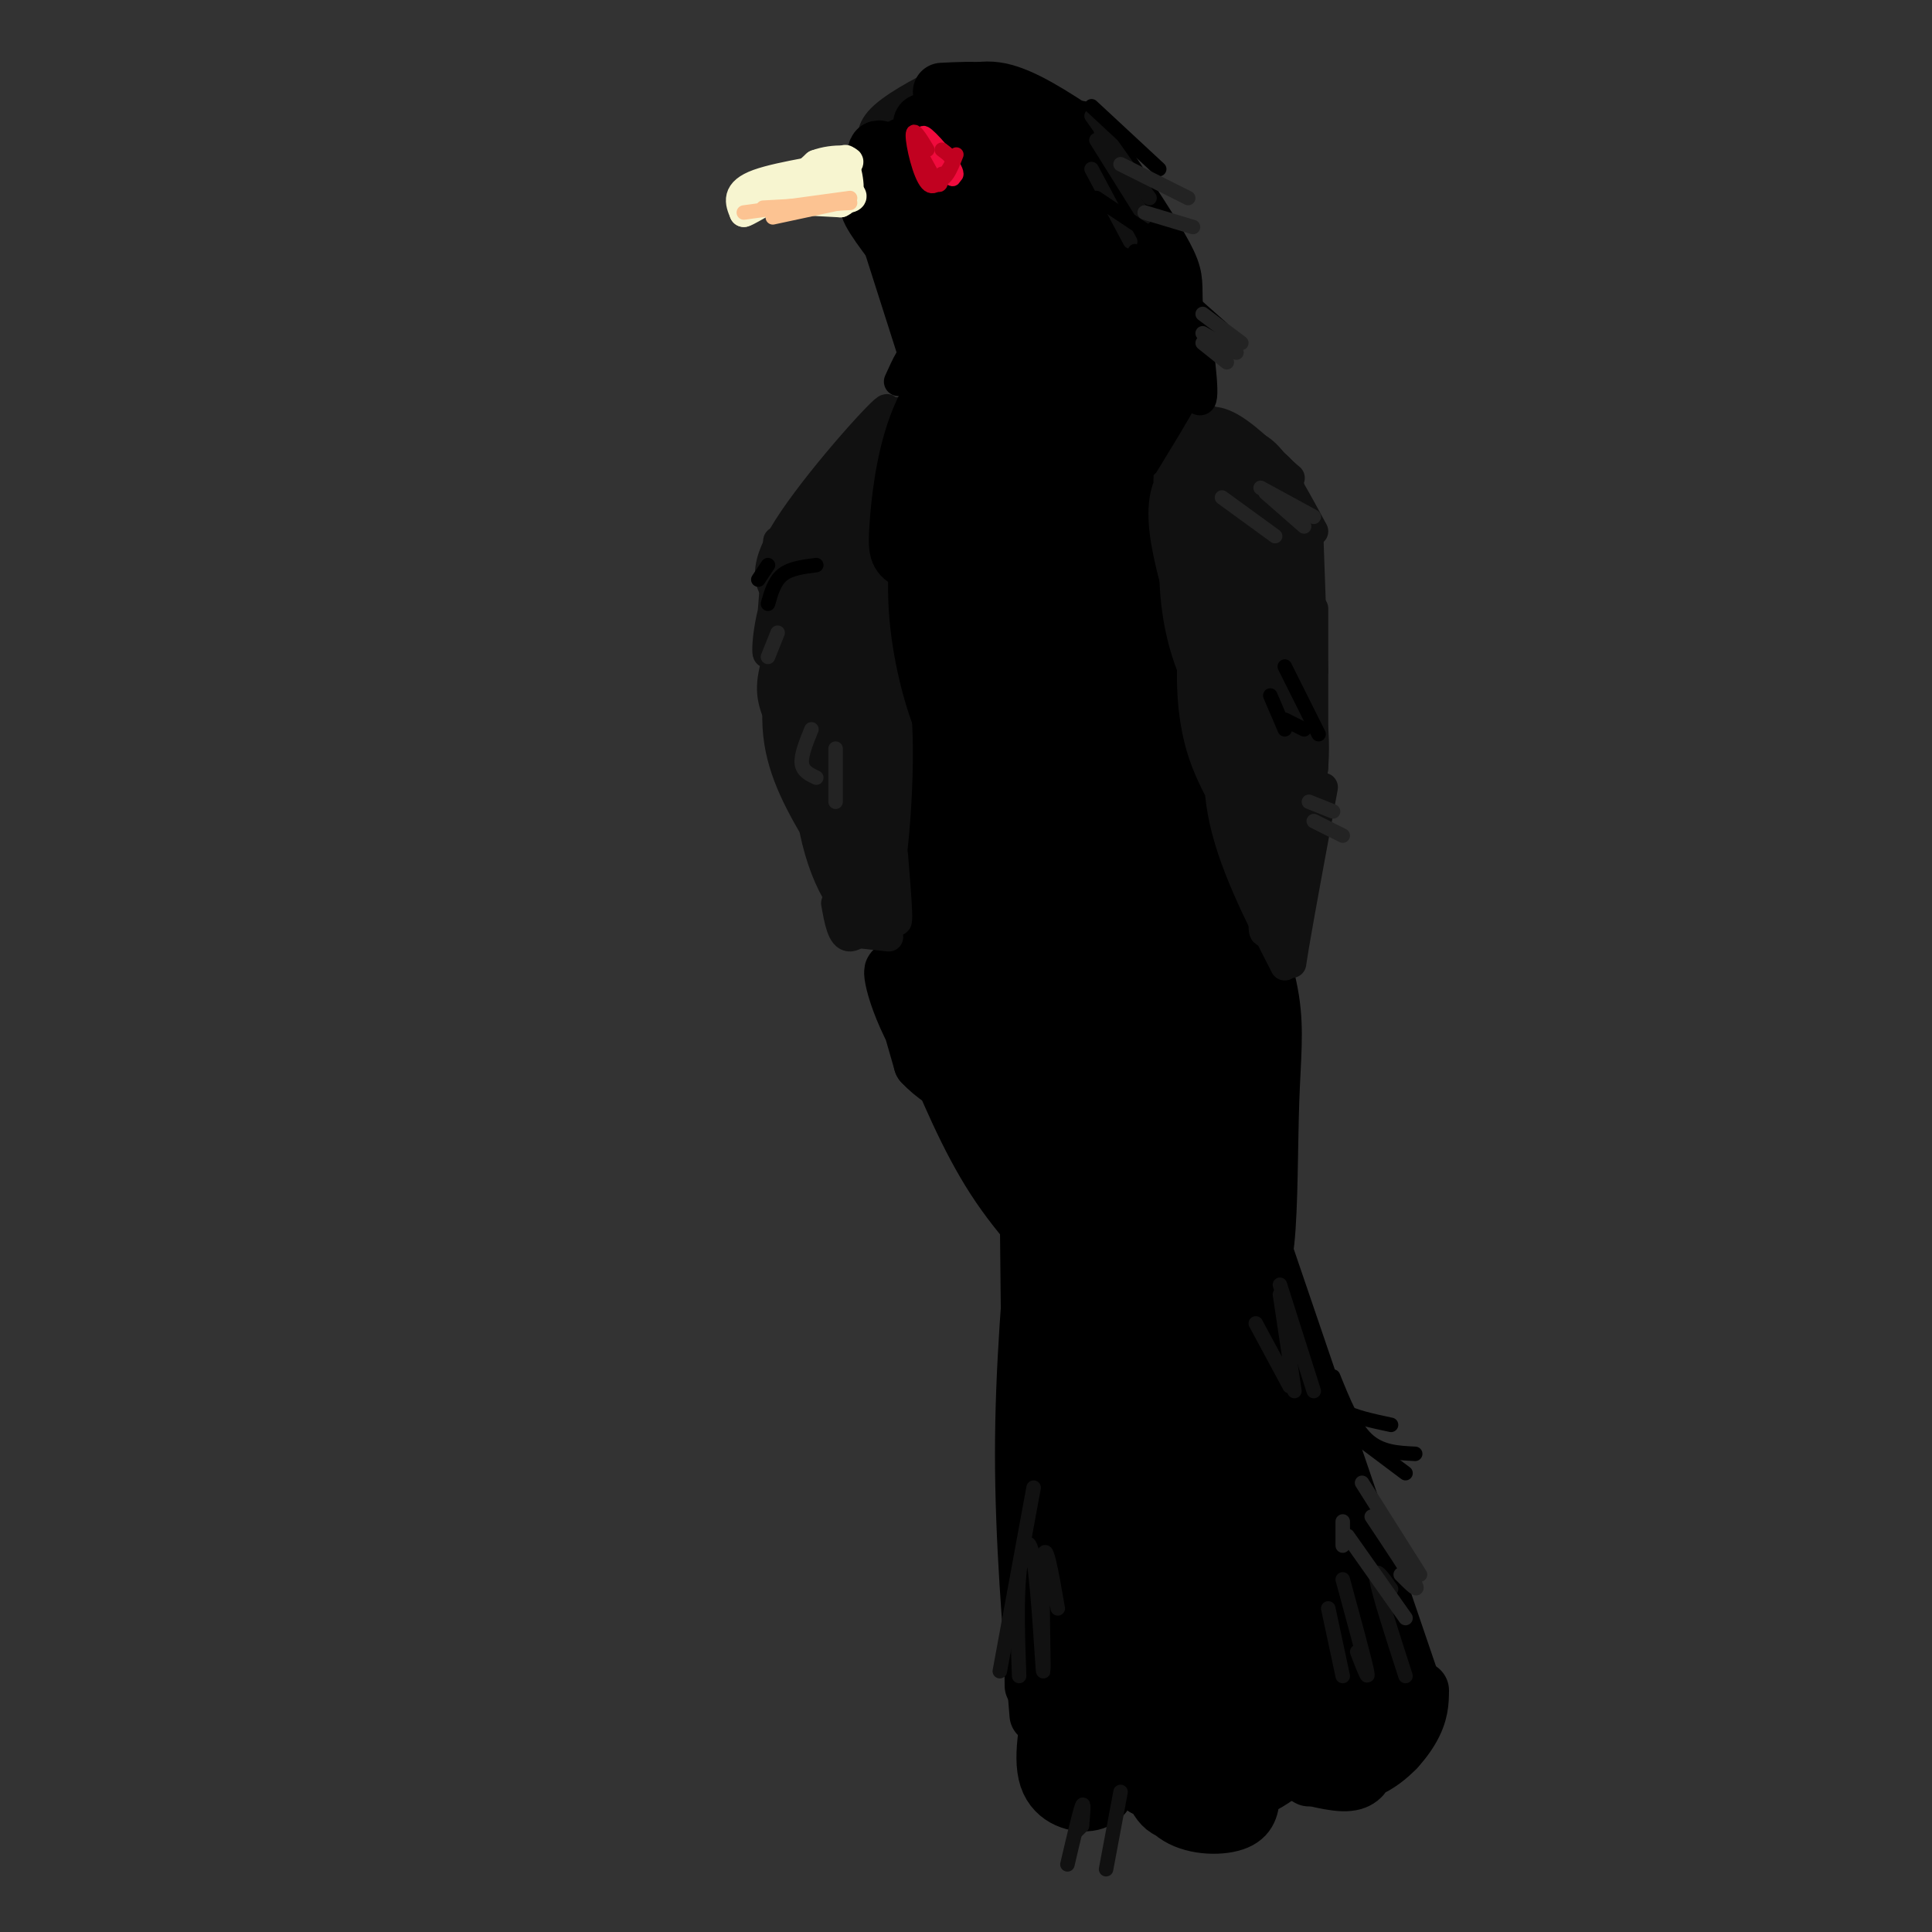 <svg viewBox='0 0 400 400' version='1.1' xmlns='http://www.w3.org/2000/svg' xmlns:xlink='http://www.w3.org/1999/xlink'><rect x="0" y="0" width="400" height="400" fill="#333333" stroke="none"/><g fill='none' stroke='#000000' stroke-width='28' stroke-linecap='round' stroke-linejoin='round'><path d='M221,151c0.077,10.461 0.153,20.921 1,15c0.847,-5.921 2.463,-28.224 2,-36c-0.463,-7.776 -3.006,-1.024 -4,10c-0.994,11.024 -0.440,26.318 1,31c1.440,4.682 3.768,-1.250 5,-6c1.232,-4.750 1.370,-8.317 1,-14c-0.370,-5.683 -1.249,-13.481 -3,-18c-1.751,-4.519 -4.376,-5.760 -7,-7'/><path d='M217,126c-4.260,0.881 -11.411,6.584 -15,14c-3.589,7.416 -3.614,16.544 -1,25c2.614,8.456 7.869,16.239 11,15c3.131,-1.239 4.137,-11.500 3,-25c-1.137,-13.500 -4.418,-30.237 -6,-37c-1.582,-6.763 -1.465,-3.550 -3,-1c-1.535,2.550 -4.724,4.437 -8,9c-3.276,4.563 -6.641,11.800 -6,21c0.641,9.200 5.288,20.361 9,27c3.712,6.639 6.489,8.754 9,10c2.511,1.246 4.755,1.623 7,2'/><path d='M237,276c-0.378,-9.511 -0.756,-19.022 0,-10c0.756,9.022 2.644,36.578 3,40c0.356,3.422 -0.822,-17.289 -2,-38'/><path d='M238,268c-0.679,-0.029 -1.375,18.898 0,33c1.375,14.102 4.822,23.378 7,22c2.178,-1.378 3.086,-13.409 1,-29c-2.086,-15.591 -7.168,-34.740 -6,-32c1.168,2.740 8.584,27.370 16,52'/><path d='M256,314c3.500,10.500 4.250,10.750 5,11'/><path d='M247,269c0.000,0.000 12.000,54.000 12,54'/></g>
<g fill='none' stroke='#000000' stroke-width='12' stroke-linecap='round' stroke-linejoin='round'><path d='M251,243c2.167,14.167 4.333,28.333 8,43c3.667,14.667 8.833,29.833 14,45'/><path d='M256,250c0.000,0.000 25.000,95.000 25,95'/><path d='M257,249c0.000,0.000 26.000,97.000 26,97'/><path d='M262,260c0.000,0.000 30.000,88.000 30,88'/><path d='M265,279c0.000,0.000 20.000,70.000 20,70'/><path d='M287,346c1.833,0.167 3.667,0.333 4,3c0.333,2.667 -0.833,7.833 -2,13'/><path d='M294,350c-0.027,2.341 -0.054,4.683 -2,8c-1.946,3.317 -5.810,7.611 -11,9c-5.190,1.389 -11.705,-0.126 -12,0c-0.295,0.126 5.630,1.893 9,2c3.370,0.107 4.185,-1.447 5,-3'/><path d='M283,366c-2.500,-1.000 -11.250,-2.000 -20,-3'/><path d='M271,368c1.000,-1.583 2.000,-3.167 0,-3c-2.000,0.167 -7.000,2.083 -12,4'/><path d='M273,360c1.515,-2.236 3.031,-4.472 3,-6c-0.031,-1.528 -1.607,-2.349 -3,-2c-1.393,0.349 -2.602,1.866 -3,3c-0.398,1.134 0.015,1.885 3,2c2.985,0.115 8.542,-0.405 8,-5c-0.542,-4.595 -7.184,-13.265 -11,-17c-3.816,-3.735 -4.806,-2.535 -6,1c-1.194,3.535 -2.591,9.406 -2,13c0.591,3.594 3.169,4.912 6,5c2.831,0.088 5.916,-1.053 8,-2c2.084,-0.947 3.167,-1.699 2,-4c-1.167,-2.301 -4.583,-6.150 -8,-10'/><path d='M270,338c-2.583,-2.971 -5.039,-5.398 -8,-7c-2.961,-1.602 -6.426,-2.379 -9,-1c-2.574,1.379 -4.257,4.916 -5,9c-0.743,4.084 -0.544,8.717 3,11c3.544,2.283 10.435,2.216 14,1c3.565,-1.216 3.804,-3.580 3,-8c-0.804,-4.420 -2.652,-10.897 -5,-15c-2.348,-4.103 -5.196,-5.831 -8,-4c-2.804,1.831 -5.563,7.223 -5,13c0.563,5.777 4.447,11.941 8,15c3.553,3.059 6.775,3.013 9,0c2.225,-3.013 3.452,-8.993 4,-13c0.548,-4.007 0.417,-6.040 -2,-9c-2.417,-2.960 -7.119,-6.846 -10,-5c-2.881,1.846 -3.940,9.423 -5,17'/><path d='M254,342c-0.158,4.544 1.947,7.404 5,9c3.053,1.596 7.053,1.930 9,-2c1.947,-3.930 1.842,-12.123 1,-16c-0.842,-3.877 -2.421,-3.439 -4,-3'/><path d='M234,270c0.233,36.499 0.466,72.998 1,82c0.534,9.002 1.370,-9.494 -2,-35c-3.370,-25.506 -10.946,-58.021 -12,-59c-1.054,-0.979 4.413,29.577 6,43c1.587,13.423 -0.707,9.711 -3,6'/><path d='M213,251c0.000,0.000 1.000,98.000 1,98'/><path d='M215,249c-1.500,17.167 -3.000,34.333 -3,52c0.000,17.667 1.500,35.833 3,54'/><path d='M226,298c-3.311,11.733 -6.622,23.467 -7,37c-0.378,13.533 2.178,28.867 4,31c1.822,2.133 2.911,-8.933 4,-20'/><path d='M228,303c-0.661,-5.142 -1.321,-10.284 -3,-12c-1.679,-1.716 -4.375,-0.006 -5,15c-0.625,15.006 0.821,43.310 4,49c3.179,5.690 8.092,-11.232 9,-23c0.908,-11.768 -2.190,-18.381 -4,-21c-1.810,-2.619 -2.334,-1.244 -3,0c-0.666,1.244 -1.476,2.355 -2,8c-0.524,5.645 -0.762,15.822 -1,26'/><path d='M223,345c0.000,5.667 0.500,6.833 1,8'/><path d='M223,343c-2.333,2.333 -4.667,4.667 -4,8c0.667,3.333 4.333,7.667 5,9c0.667,1.333 -1.667,-0.333 -4,-2'/><path d='M219,348c-1.738,7.762 -3.476,15.524 -2,20c1.476,4.476 6.167,5.667 9,5c2.833,-0.667 3.810,-3.190 3,-6c-0.810,-2.810 -3.405,-5.905 -6,-9'/><path d='M223,358c-1.414,-3.956 -1.948,-9.347 -3,-12c-1.052,-2.653 -2.622,-2.567 -3,2c-0.378,4.567 0.435,13.616 1,18c0.565,4.384 0.883,4.103 3,2c2.117,-2.103 6.033,-6.030 9,-6c2.967,0.030 4.983,4.015 7,8'/><path d='M237,370c3.195,-3.947 7.683,-17.816 9,-24c1.317,-6.184 -0.535,-4.683 -3,-4c-2.465,0.683 -5.542,0.550 -8,4c-2.458,3.450 -4.296,10.484 -2,16c2.296,5.516 8.725,9.514 13,10c4.275,0.486 6.397,-2.541 7,-7c0.603,-4.459 -0.313,-10.350 -2,-16c-1.687,-5.650 -4.147,-11.060 -8,-12c-3.853,-0.940 -9.101,2.588 -10,9c-0.899,6.412 2.550,15.706 6,25'/><path d='M239,371c2.195,4.832 4.683,4.411 8,3c3.317,-1.411 7.465,-3.814 9,-8c1.535,-4.186 0.458,-10.156 -1,-13c-1.458,-2.844 -3.295,-2.562 -5,-2c-1.705,0.562 -3.277,1.405 -3,4c0.277,2.595 2.403,6.941 4,10c1.597,3.059 2.665,4.830 5,4c2.335,-0.830 5.936,-4.262 8,-5c2.064,-0.738 2.590,1.218 1,3c-1.590,1.782 -5.295,3.391 -9,5'/><path d='M256,372c-3.357,1.500 -7.250,2.750 -11,2c-3.750,-0.750 -7.357,-3.500 -8,-5c-0.643,-1.500 1.679,-1.750 4,-2'/><path d='M259,371c-0.089,2.400 -0.178,4.800 -3,6c-2.822,1.200 -8.378,1.200 -12,-1c-3.622,-2.200 -5.311,-6.600 -7,-11'/><path d='M263,352c1.500,3.333 3.000,6.667 2,10c-1.000,3.333 -4.500,6.667 -8,10'/><path d='M234,115c-1.071,-12.085 -2.143,-24.171 2,-6c4.143,18.171 13.500,66.598 13,64c-0.500,-2.598 -10.856,-56.222 -16,-78c-5.144,-21.778 -5.077,-11.709 0,16c5.077,27.709 15.165,73.060 15,77c-0.165,3.940 -10.582,-33.530 -21,-71'/><path d='M227,117c-3.500,-11.833 -1.750,-5.917 0,0'/><path d='M228,119c0.000,0.000 5.000,12.000 5,12'/><path d='M235,148c2.333,9.417 4.667,18.833 5,21c0.333,2.167 -1.333,-2.917 -3,-8'/><path d='M229,194c2.915,-0.265 5.831,-0.530 4,1c-1.831,1.530 -8.408,4.853 -14,5c-5.592,0.147 -10.198,-2.884 -7,-4c3.198,-1.116 14.199,-0.319 19,-2c4.801,-1.681 3.400,-5.841 2,-10'/><path d='M233,184c-0.890,-5.040 -4.114,-12.638 -4,-12c0.114,0.638 3.566,9.514 4,15c0.434,5.486 -2.152,7.584 -6,8c-3.848,0.416 -8.959,-0.850 -8,-2c0.959,-1.150 7.988,-2.186 11,-2c3.012,0.186 2.006,1.593 1,3'/><path d='M231,194c-1.658,1.703 -6.303,4.462 -13,5c-6.697,0.538 -15.444,-1.144 -13,-2c2.444,-0.856 16.081,-0.884 22,-1c5.919,-0.116 4.120,-0.319 3,-1c-1.120,-0.681 -1.560,-1.841 -2,-3'/><path d='M228,192c-2.167,0.333 -6.583,2.667 -11,5'/><path d='M236,177c0.060,-4.899 0.119,-9.798 1,-7c0.881,2.798 2.583,13.292 2,20c-0.583,6.708 -3.452,9.631 -4,9c-0.548,-0.631 1.226,-4.815 3,-9'/><path d='M240,186c-2.467,8.044 -4.933,16.089 -3,15c1.933,-1.089 8.267,-11.311 9,-13c0.733,-1.689 -4.133,5.156 -9,12'/><path d='M237,200c-10.048,2.524 -30.667,2.833 -32,3c-1.333,0.167 16.619,0.190 23,0c6.381,-0.190 1.190,-0.595 -4,-1'/><path d='M224,202c-6.333,0.500 -20.167,2.250 -34,4'/><path d='M196,209c-0.667,-18.000 -1.333,-36.000 -2,-37c-0.667,-1.000 -1.333,15.000 -2,31'/><path d='M192,203c0.000,5.667 1.000,4.333 2,3'/><path d='M233,194c-0.113,5.424 -0.226,10.848 7,31c7.226,20.152 21.790,55.034 16,36c-5.790,-19.034 -31.933,-91.982 -34,-92c-2.067,-0.018 19.943,72.893 27,99c7.057,26.107 -0.841,5.410 -3,1c-2.159,-4.410 1.419,7.466 -3,-6c-4.419,-13.466 -16.834,-52.276 -22,-67c-5.166,-14.724 -3.083,-5.362 -1,4'/><path d='M220,200c3.444,15.911 12.556,53.689 16,67c3.444,13.311 1.222,2.156 -1,-9'/><path d='M253,171c0.896,-4.238 1.793,-8.475 1,-6c-0.793,2.475 -3.274,11.663 -3,36c0.274,24.337 3.305,63.821 4,56c0.695,-7.821 -0.944,-62.949 -1,-70c-0.056,-7.051 1.472,33.974 3,75'/><path d='M257,262c1.556,7.608 3.947,-10.871 4,-28c0.053,-17.129 -2.232,-32.907 -2,-37c0.232,-4.093 2.980,3.501 4,10c1.020,6.499 0.313,11.904 0,21c-0.313,9.096 -0.232,21.885 -1,29c-0.768,7.115 -2.384,8.558 -4,10'/><path d='M258,267c0.998,-6.861 5.494,-29.014 4,-55c-1.494,-25.986 -8.979,-55.804 -10,-40c-1.021,15.804 4.423,77.230 6,99c1.577,21.770 -0.711,3.885 -3,-14'/><path d='M255,257c-1.290,-11.080 -3.016,-31.779 -7,-48c-3.984,-16.221 -10.228,-27.962 -14,-35c-3.772,-7.038 -5.072,-9.372 -1,11c4.072,20.372 13.517,63.451 16,80c2.483,16.549 -1.994,6.567 -5,-3c-3.006,-9.567 -4.540,-18.719 -8,-29c-3.460,-10.281 -8.847,-21.691 -13,-28c-4.153,-6.309 -7.072,-7.516 -10,-12c-2.928,-4.484 -5.865,-12.246 0,4c5.865,16.246 20.533,56.499 26,72c5.467,15.501 1.734,6.251 -2,-3'/><path d='M237,266c-7.695,-12.965 -25.933,-43.878 -35,-57c-9.067,-13.122 -8.963,-8.454 -10,-6c-1.037,2.454 -3.214,2.693 4,13c7.214,10.307 23.820,30.680 24,33c0.180,2.320 -16.067,-13.414 -25,-26c-8.933,-12.586 -10.552,-22.025 -10,-22c0.552,0.025 3.276,9.512 6,19'/><path d='M191,220c4.616,5.056 13.155,8.196 20,12c6.845,3.804 11.994,8.274 9,0c-2.994,-8.274 -14.132,-29.290 -20,-32c-5.868,-2.710 -6.464,12.886 -1,25c5.464,12.114 16.990,20.747 20,22c3.010,1.253 -2.495,-4.873 -8,-11'/><path d='M192,215c4.250,10.250 8.500,20.500 14,29c5.500,8.500 12.250,15.250 19,22'/></g>
<g fill='none' stroke='#111111' stroke-width='6' stroke-linecap='round' stroke-linejoin='round'><path d='M269,152c-0.600,-11.111 -1.200,-22.222 -2,-11c-0.800,11.222 -1.800,44.778 -2,49c-0.200,4.222 0.400,-20.889 1,-46'/><path d='M266,144c0.089,2.366 -0.189,31.280 -1,42c-0.811,10.720 -2.156,3.244 -2,-2c0.156,-5.244 1.811,-8.258 2,-6c0.189,2.258 -1.089,9.788 -1,13c0.089,3.212 1.544,2.106 3,1'/><path d='M265,168c-2.268,12.994 -4.536,25.988 -3,25c1.536,-0.988 6.875,-15.958 9,-27c2.125,-11.042 1.036,-18.155 -1,-26c-2.036,-7.845 -5.018,-16.423 -8,-25'/><path d='M269,145c1.167,-6.333 2.333,-12.667 0,-21c-2.333,-8.333 -8.167,-18.667 -14,-29'/><path d='M248,85c0.000,0.000 17.000,15.000 17,15'/><path d='M257,92c1.750,0.000 3.500,0.000 6,3c2.500,3.000 5.750,9.000 9,15'/><path d='M269,107c0.000,0.000 2.000,42.000 2,42'/><path d='M271,111c0.000,0.000 1.000,28.000 1,28'/><path d='M271,114c0.000,0.000 -2.000,38.000 -2,38'/><path d='M269,139c0.250,-6.000 0.500,-12.000 -3,-19c-3.500,-7.000 -10.750,-15.000 -18,-23'/><path d='M250,91c6.071,1.512 12.143,3.024 15,6c2.857,2.976 2.500,7.417 2,7c-0.500,-0.417 -1.143,-5.690 -4,-9c-2.857,-3.310 -7.929,-4.655 -13,-6'/><path d='M250,89c-1.667,-1.600 0.667,-2.600 4,-1c3.333,1.600 7.667,5.800 12,10'/><path d='M266,98c2.000,1.667 1.000,0.833 0,0'/><path d='M263,98c0.555,12.183 1.110,24.367 2,25c0.890,0.633 2.115,-10.284 2,-16c-0.115,-5.716 -1.569,-6.231 -5,-9c-3.431,-2.769 -8.837,-7.791 -9,-4c-0.163,3.791 4.919,16.396 10,29'/><path d='M263,123c2.128,16.263 2.447,42.422 1,48c-1.447,5.578 -4.661,-9.425 -5,-25c-0.339,-15.575 2.196,-31.723 2,-37c-0.196,-5.277 -3.125,0.318 -2,20c1.125,19.682 6.303,53.453 6,49c-0.303,-4.453 -6.087,-47.129 -9,-64c-2.913,-16.871 -2.957,-7.935 -3,1'/><path d='M253,115c-1.785,0.247 -4.746,0.365 -3,11c1.746,10.635 8.201,31.786 11,42c2.799,10.214 1.943,9.490 1,9c-0.943,-0.490 -1.971,-0.745 -3,-1'/><path d='M252,91c3.014,28.582 6.028,57.165 6,57c-0.028,-0.165 -3.099,-29.077 -5,-42c-1.901,-12.923 -2.631,-9.858 -4,-8c-1.369,1.858 -3.377,2.508 -5,4c-1.623,1.492 -2.860,3.825 -1,13c1.860,9.175 6.817,25.193 9,31c2.183,5.807 1.591,1.404 1,-3'/><path d='M253,143c-0.333,-2.333 -1.667,-6.667 -3,-11'/><path d='M249,94c-4.663,2.450 -9.327,4.900 -8,16c1.327,11.100 8.644,30.852 10,25c1.356,-5.852 -3.250,-37.306 -6,-45c-2.750,-7.694 -3.643,8.373 -3,17c0.643,8.627 2.821,9.813 5,11'/><path d='M247,118c1.913,2.508 4.195,3.279 4,-4c-0.195,-7.279 -2.867,-22.608 -5,-24c-2.133,-1.392 -3.726,11.153 -4,19c-0.274,7.847 0.772,10.997 4,18c3.228,7.003 8.636,17.858 10,19c1.364,1.142 -1.318,-7.429 -4,-16'/><path d='M252,130c-1.777,-8.797 -4.218,-22.790 -6,-26c-1.782,-3.210 -2.903,4.363 -3,12c-0.097,7.637 0.830,15.336 4,23c3.170,7.664 8.582,15.291 9,19c0.418,3.709 -4.157,3.498 -6,-5c-1.843,-8.498 -0.955,-25.285 -1,-30c-0.045,-4.715 -1.022,2.643 -2,10'/><path d='M247,133c-0.508,5.622 -0.776,14.678 2,23c2.776,8.322 8.598,15.909 10,20c1.402,4.091 -1.614,4.684 -3,-2c-1.386,-6.684 -1.142,-20.646 -2,-23c-0.858,-2.354 -2.816,6.899 -1,17c1.816,10.101 7.408,21.051 13,32'/><path d='M265,187c0.600,6.667 1.200,13.333 2,6c0.800,-7.333 1.800,-28.667 2,-31c0.200,-2.333 -0.400,14.333 -1,31'/><path d='M268,193c-0.422,6.956 -0.978,8.844 0,3c0.978,-5.844 3.489,-19.422 6,-33'/><path d='M272,159c0.000,0.000 0.000,-33.000 0,-33'/><path d='M188,87c-6.274,8.988 -12.548,17.976 -15,23c-2.452,5.024 -1.083,6.083 3,0c4.083,-6.083 10.881,-19.310 12,-23c1.119,-3.690 -3.440,2.155 -8,8'/><path d='M180,95c-3.608,5.298 -8.627,14.544 -12,18c-3.373,3.456 -5.100,1.123 0,-5c5.100,-6.123 17.029,-16.035 19,-18c1.971,-1.965 -6.014,4.018 -14,10'/><path d='M173,100c-5.126,7.627 -10.941,21.694 -7,18c3.941,-3.694 17.638,-25.148 20,-31c2.362,-5.852 -6.611,3.900 -12,11c-5.389,7.100 -7.195,11.550 -9,16'/><path d='M165,114c-1.833,4.500 -1.917,7.750 -2,11'/><path d='M184,114c-0.146,-1.537 -0.292,-3.073 -2,-2c-1.708,1.073 -4.976,4.757 -6,18c-1.024,13.243 0.198,36.046 0,47c-0.198,10.954 -1.816,10.060 -1,-6c0.816,-16.060 4.066,-47.285 4,-57c-0.066,-9.715 -3.447,2.082 -3,18c0.447,15.918 4.724,35.959 9,56'/><path d='M185,188c1.500,7.500 0.750,-1.750 0,-11'/><path d='M171,113c-4.067,8.667 -8.133,17.333 -10,23c-1.867,5.667 -1.533,8.333 0,12c1.533,3.667 4.267,8.333 7,13'/><path d='M161,112c-0.778,10.556 -1.556,21.111 -2,23c-0.444,1.889 -0.556,-4.889 2,-12c2.556,-7.111 7.778,-14.556 13,-22'/><path d='M174,101c3.829,-6.207 6.903,-10.726 4,-6c-2.903,4.726 -11.781,18.695 -15,22c-3.219,3.305 -0.777,-4.056 2,-9c2.777,-4.944 5.888,-7.472 9,-10'/><path d='M174,98c4.690,-5.869 11.917,-15.542 9,-13c-2.917,2.542 -15.976,17.298 -21,26c-5.024,8.702 -2.012,11.351 1,14'/><path d='M168,113c-1.744,9.277 -3.488,18.553 -2,29c1.488,10.447 6.209,22.064 8,20c1.791,-2.064 0.652,-17.808 2,-28c1.348,-10.192 5.182,-14.833 6,-17c0.818,-2.167 -1.379,-1.859 -3,-2c-1.621,-0.141 -2.667,-0.730 -3,8c-0.333,8.730 0.048,26.780 1,31c0.952,4.220 2.476,-5.390 4,-15'/><path d='M181,139c1.524,-16.321 3.333,-49.625 4,-47c0.667,2.625 0.190,41.179 0,50c-0.190,8.821 -0.095,-12.089 0,-33'/><path d='M185,109c0.188,-13.486 0.658,-30.702 0,-14c-0.658,16.702 -2.444,67.322 -2,82c0.444,14.678 3.120,-6.587 3,-22c-0.120,-15.413 -3.034,-24.975 -4,-25c-0.966,-0.025 0.017,9.488 1,19'/><path d='M183,149c0.778,7.311 2.222,16.089 2,23c-0.222,6.911 -2.111,11.956 -4,17'/><path d='M181,189c0.222,2.511 2.778,0.289 3,0c0.222,-0.289 -1.889,1.356 -4,3'/><path d='M180,192c-2.884,-1.354 -8.093,-6.239 -11,-18c-2.907,-11.761 -3.514,-30.397 -5,-35c-1.486,-4.603 -3.853,4.828 -3,13c0.853,8.172 4.927,15.086 9,22'/><path d='M170,174c4.039,6.586 9.635,12.052 9,9c-0.635,-3.052 -7.502,-14.622 -9,-28c-1.498,-13.378 2.372,-28.565 2,-30c-0.372,-1.435 -4.985,10.883 -3,24c1.985,13.117 10.567,27.033 13,29c2.433,1.967 -1.284,-8.017 -5,-18'/><path d='M177,160c-1.210,-12.560 -1.736,-34.961 -4,-37c-2.264,-2.039 -6.267,16.285 -6,29c0.267,12.715 4.804,19.820 8,21c3.196,1.180 5.053,-3.567 4,-15c-1.053,-11.433 -5.015,-29.552 -6,-38c-0.985,-8.448 1.008,-7.224 3,-6'/><path d='M176,114c-2.321,6.012 -9.625,24.042 -10,39c-0.375,14.958 6.179,26.845 10,33c3.821,6.155 4.911,6.577 6,7'/><path d='M182,193c1.250,0.083 1.375,-3.208 0,-3c-1.375,0.208 -4.250,3.917 -6,4c-1.750,0.083 -2.375,-3.458 -3,-7'/><path d='M184,194c0.000,0.000 -9.000,-1.000 -9,-1'/><path d='M181,31c-0.578,-2.089 -1.156,-4.178 2,-7c3.156,-2.822 10.044,-6.378 12,-7c1.956,-0.622 -1.022,1.689 -4,4'/><path d='M191,21c-3.104,3.065 -8.863,8.729 -11,10c-2.137,1.271 -0.652,-1.850 3,-5c3.652,-3.150 9.472,-6.329 16,-6c6.528,0.329 13.764,4.164 21,8'/></g>
<g fill='none' stroke='#000000' stroke-width='12' stroke-linecap='round' stroke-linejoin='round'><path d='M195,25c-2.844,0.467 -5.689,0.933 -3,0c2.689,-0.933 10.911,-3.267 16,-3c5.089,0.267 7.044,3.133 9,6'/><path d='M195,22c3.583,-2.000 7.167,-4.000 12,-3c4.833,1.000 10.917,5.000 17,9'/><path d='M195,19c6.583,-0.333 13.167,-0.667 19,3c5.833,3.667 10.917,11.333 16,19'/><path d='M221,29c6.417,7.167 12.833,14.333 16,19c3.167,4.667 3.083,6.833 3,9'/><path d='M230,40c-3.188,-7.703 -6.376,-15.407 -4,-9c2.376,6.407 10.317,26.923 14,34c3.683,7.077 3.107,0.713 3,-3c-0.107,-3.713 0.255,-4.775 -2,-9c-2.255,-4.225 -7.128,-11.612 -12,-19'/><path d='M229,34c-3.751,-5.372 -7.129,-9.301 -5,-6c2.129,3.301 9.767,13.833 13,25c3.233,11.167 2.063,22.968 0,22c-2.063,-0.968 -5.018,-14.705 -9,-24c-3.982,-9.295 -8.991,-14.147 -14,-19'/><path d='M214,32c3.321,8.557 18.622,39.448 19,42c0.378,2.552 -14.167,-23.236 -22,-35c-7.833,-11.764 -8.952,-9.504 -10,-8c-1.048,1.504 -2.024,2.252 -3,3'/><path d='M203,34c-5.521,-2.403 -11.042,-4.805 -14,-4c-2.958,0.805 -3.352,4.818 -3,8c0.352,3.182 1.450,5.535 6,8c4.550,2.465 12.553,5.043 16,5c3.447,-0.043 2.337,-2.707 0,-6c-2.337,-3.293 -5.901,-7.215 -9,-10c-3.099,-2.785 -5.734,-4.434 -8,-5c-2.266,-0.566 -4.164,-0.049 -6,2c-1.836,2.049 -3.610,5.628 0,10c3.610,4.372 12.603,9.535 16,11c3.397,1.465 1.199,-0.767 -1,-3'/><path d='M200,50c-3.312,-4.238 -11.092,-13.332 -15,-17c-3.908,-3.668 -3.944,-1.911 -3,1c0.944,2.911 2.870,6.976 2,8c-0.870,1.024 -4.534,-0.993 -4,1c0.534,1.993 5.267,7.997 10,14'/><path d='M183,45c0.000,0.000 15.000,47.000 15,47'/><path d='M195,53c0.000,0.000 6.000,56.000 6,56'/><path d='M202,69c-4.619,5.839 -9.238,11.679 -12,19c-2.762,7.321 -3.667,16.125 -4,21c-0.333,4.875 -0.095,5.821 2,7c2.095,1.179 6.048,2.589 10,4'/><path d='M199,103c-2.179,-11.810 -4.357,-23.619 -4,-11c0.357,12.619 3.250,49.667 3,50c-0.250,0.333 -3.643,-36.048 -5,-43c-1.357,-6.952 -0.679,15.524 0,38'/><path d='M193,137c0.889,10.222 3.111,16.778 4,18c0.889,1.222 0.444,-2.889 0,-7'/><path d='M195,114c-0.917,-5.518 -1.833,-11.036 -3,-9c-1.167,2.036 -2.583,11.625 -2,21c0.583,9.375 3.167,18.536 5,23c1.833,4.464 2.917,4.232 4,4'/><path d='M231,77c-4.459,-12.387 -8.918,-24.773 -12,-17c-3.082,7.773 -4.786,35.707 -5,38c-0.214,2.293 1.062,-21.053 0,-33c-1.062,-11.947 -4.462,-12.495 -6,-13c-1.538,-0.505 -1.213,-0.967 -3,1c-1.787,1.967 -5.685,6.362 -4,20c1.685,13.638 8.954,36.518 13,42c4.046,5.482 4.870,-6.434 3,-17c-1.870,-10.566 -6.435,-19.783 -11,-29'/><path d='M206,69c-3.951,-9.164 -8.327,-17.574 -11,-19c-2.673,-1.426 -3.642,4.133 0,17c3.642,12.867 11.896,33.042 16,37c4.104,3.958 4.057,-8.302 3,-19c-1.057,-10.698 -3.126,-19.836 -4,-26c-0.874,-6.164 -0.555,-9.356 -2,-5c-1.445,4.356 -4.655,16.260 -3,28c1.655,11.740 8.176,23.314 12,25c3.824,1.686 4.950,-6.518 4,-16c-0.950,-9.482 -3.975,-20.241 -7,-31'/><path d='M214,60c-1.177,2.922 -0.620,25.728 1,35c1.620,9.272 4.304,5.009 6,6c1.696,0.991 2.403,7.235 3,-4c0.597,-11.235 1.084,-39.948 -1,-39c-2.084,0.948 -6.738,31.557 -6,40c0.738,8.443 6.869,-5.278 13,-19'/><path d='M230,79c0.500,1.929 -4.750,16.250 -6,25c-1.250,8.750 1.500,11.929 3,8c1.500,-3.929 1.750,-14.964 2,-26'/><path d='M230,80c-2.244,12.778 -4.489,25.556 -3,22c1.489,-3.556 6.711,-23.444 8,-29c1.289,-5.556 -1.356,3.222 -4,12'/><path d='M231,85c-0.889,4.133 -1.111,8.467 0,7c1.111,-1.467 3.556,-8.733 6,-16'/></g>
<g fill='none' stroke='#000000' stroke-width='6' stroke-linecap='round' stroke-linejoin='round'><path d='M240,82c-2.289,6.467 -4.578,12.933 -5,13c-0.422,0.067 1.022,-6.267 3,-10c1.978,-3.733 4.489,-4.867 7,-6'/><path d='M245,79c0.607,-4.952 -1.375,-14.333 -1,-13c0.375,1.333 3.107,13.381 4,15c0.893,1.619 -0.054,-7.190 -1,-16'/><path d='M247,65c0.528,1.656 2.348,13.794 2,17c-0.348,3.206 -2.863,-2.522 -6,-1c-3.137,1.522 -6.896,10.292 -8,13c-1.104,2.708 0.448,-0.646 2,-4'/><path d='M237,90c2.711,-3.556 8.489,-10.444 9,-10c0.511,0.444 -4.244,8.222 -9,16'/><path d='M192,83c-0.500,-4.667 -1.000,-9.333 -2,-10c-1.000,-0.667 -2.500,2.667 -4,6'/></g>
<g fill='none' stroke='#F7F5D0' stroke-width='6' stroke-linecap='round' stroke-linejoin='round'><path d='M175,33c-6.500,4.417 -13.000,8.833 -14,9c-1.000,0.167 3.500,-3.917 8,-8'/><path d='M169,34c3.631,-1.405 8.708,-0.917 6,0c-2.708,0.917 -13.202,2.262 -18,4c-4.798,1.738 -3.899,3.869 -3,6'/><path d='M154,44c1.373,-0.325 6.306,-4.139 12,-5c5.694,-0.861 12.148,1.230 10,2c-2.148,0.770 -12.900,0.220 -16,0c-3.100,-0.220 1.450,-0.110 6,0'/><path d='M166,41c3.238,0.012 8.333,0.042 6,0c-2.333,-0.042 -12.095,-0.155 -13,0c-0.905,0.155 7.048,0.577 15,1'/><path d='M174,42c2.667,-1.167 1.833,-4.583 1,-8'/></g>
<g fill='none' stroke='#111111' stroke-width='3' stroke-linecap='round' stroke-linejoin='round'><path d='M265,266c0.000,0.000 7.000,22.000 7,22'/><path d='M265,268c0.000,0.000 3.000,20.000 3,20'/><path d='M260,274c0.000,0.000 7.000,13.000 7,13'/><path d='M288,329c-1.750,-2.500 -3.500,-5.000 -3,-2c0.500,3.000 3.250,11.500 6,20'/><path d='M278,327c2.250,8.250 4.500,16.500 5,19c0.500,2.500 -0.750,-0.750 -2,-4'/><path d='M275,333c0.000,0.000 3.000,14.000 3,14'/><path d='M228,29c0.000,0.000 0.000,-4.000 0,-4'/><path d='M226,24c0.000,0.000 12.000,17.000 12,17'/><path d='M227,29c0.000,0.000 10.000,16.000 10,16'/><path d='M226,35c0.000,0.000 8.000,15.000 8,15'/><path d='M219,333c-1.305,-7.518 -2.609,-15.037 -3,-10c-0.391,5.037 0.132,22.628 0,23c-0.132,0.372 -0.920,-16.477 -2,-23c-1.080,-6.523 -2.451,-2.721 -3,3c-0.549,5.721 -0.274,13.360 0,21'/><path d='M214,308c0.000,0.000 -7.000,38.000 -7,38'/><path d='M232,371c0.000,0.000 -3.000,16.000 -3,16'/><path d='M224,378c0.000,0.000 -1.000,1.000 -1,1'/><path d='M224,378c0.250,-2.667 0.500,-5.333 0,-4c-0.500,1.333 -1.750,6.667 -3,12'/></g>
<g fill='none' stroke='#F00B3D' stroke-width='3' stroke-linecap='round' stroke-linejoin='round'><path d='M194,33c-1.410,-2.199 -2.820,-4.399 -2,-3c0.820,1.399 3.869,6.396 5,7c1.131,0.604 0.343,-3.183 -1,-5c-1.343,-1.817 -3.241,-1.662 -4,-1c-0.759,0.662 -0.380,1.831 0,3'/><path d='M192,34c1.714,1.429 6.000,3.500 6,2c0.000,-1.500 -4.286,-6.571 -6,-8c-1.714,-1.429 -0.857,0.786 0,3'/></g>
<g fill='none' stroke='#C10120' stroke-width='3' stroke-linecap='round' stroke-linejoin='round'><path d='M192,31c-1.489,-2.467 -2.978,-4.933 -3,-3c-0.022,1.933 1.422,8.267 3,10c1.578,1.733 3.289,-1.133 5,-4'/><path d='M197,34c0.500,-1.167 -0.750,-2.083 -2,-3'/><path d='M198,32c-1.156,2.933 -2.311,5.867 -4,5c-1.689,-0.867 -3.911,-5.533 -4,-6c-0.089,-0.467 1.956,3.267 4,7'/><path d='M194,38c0.833,0.833 0.917,-0.583 1,-2'/></g>
<g fill='none' stroke='#000000' stroke-width='3' stroke-linecap='round' stroke-linejoin='round'><path d='M291,305c0.000,0.000 -12.000,-9.000 -12,-9'/><path d='M293,301c-3.583,-0.167 -7.167,-0.333 -10,-3c-2.833,-2.667 -4.917,-7.833 -7,-13'/><path d='M288,295c-3.917,-0.833 -7.833,-1.667 -10,-3c-2.167,-1.333 -2.583,-3.167 -3,-5'/><path d='M266,138c0.000,0.000 7.000,14.000 7,14'/><path d='M270,151c0.000,0.000 -4.000,-2.000 -4,-2'/><path d='M263,144c0.000,0.000 3.000,7.000 3,7'/><path d='M169,117c-2.667,0.333 -5.333,0.667 -7,2c-1.667,1.333 -2.333,3.667 -3,6'/><path d='M159,117c0.000,0.000 -2.000,3.000 -2,3'/><path d='M227,41c0.000,0.000 18.000,12.000 18,12'/><path d='M235,52c0.000,0.000 18.000,16.000 18,16'/><path d='M237,59c0.000,0.000 14.000,10.000 14,10'/><path d='M244,66c-1.500,-2.000 -3.000,-4.000 -2,-3c1.000,1.000 4.500,5.000 8,9'/><path d='M226,22c0.000,0.000 14.000,13.000 14,13'/></g>
<g fill='none' stroke='#FCC392' stroke-width='3' stroke-linecap='round' stroke-linejoin='round'><path d='M176,41c0.000,0.000 -22.000,3.000 -22,3'/><path d='M176,42c0.000,0.000 -18.000,1.000 -18,1'/><path d='M174,42c0.000,0.000 -14.000,3.000 -14,3'/></g>
<g fill='none' stroke='#232323' stroke-width='3' stroke-linecap='round' stroke-linejoin='round'><path d='M173,155c0.000,0.000 0.000,11.000 0,11'/><path d='M168,151c-1.083,2.667 -2.167,5.333 -2,7c0.167,1.667 1.583,2.333 3,3'/><path d='M271,166c0.000,0.000 5.000,2.000 5,2'/><path d='M272,170c0.000,0.000 6.000,3.000 6,3'/><path d='M261,101c0.000,0.000 11.000,6.000 11,6'/><path d='M262,102c0.000,0.000 8.000,7.000 8,7'/><path d='M253,103c0.000,0.000 11.000,8.000 11,8'/><path d='M161,131c0.000,0.000 -2.000,5.000 -2,5'/><path d='M232,34c0.000,0.000 14.000,7.000 14,7'/><path d='M237,44c0.000,0.000 10.000,3.000 10,3'/><path d='M249,65c0.000,0.000 8.000,6.000 8,6'/><path d='M249,69c0.000,0.000 7.000,4.000 7,4'/><path d='M249,71c0.000,0.000 5.000,4.000 5,4'/><path d='M278,315c0.000,0.000 0.000,5.000 0,5'/><path d='M282,307c0.000,0.000 12.000,19.000 12,19'/><path d='M284,314c4.000,6.000 8.000,12.000 9,14c1.000,2.000 -1.000,0.000 -3,-2'/><path d='M279,318c0.000,0.000 12.000,17.000 12,17'/></g>
</svg>